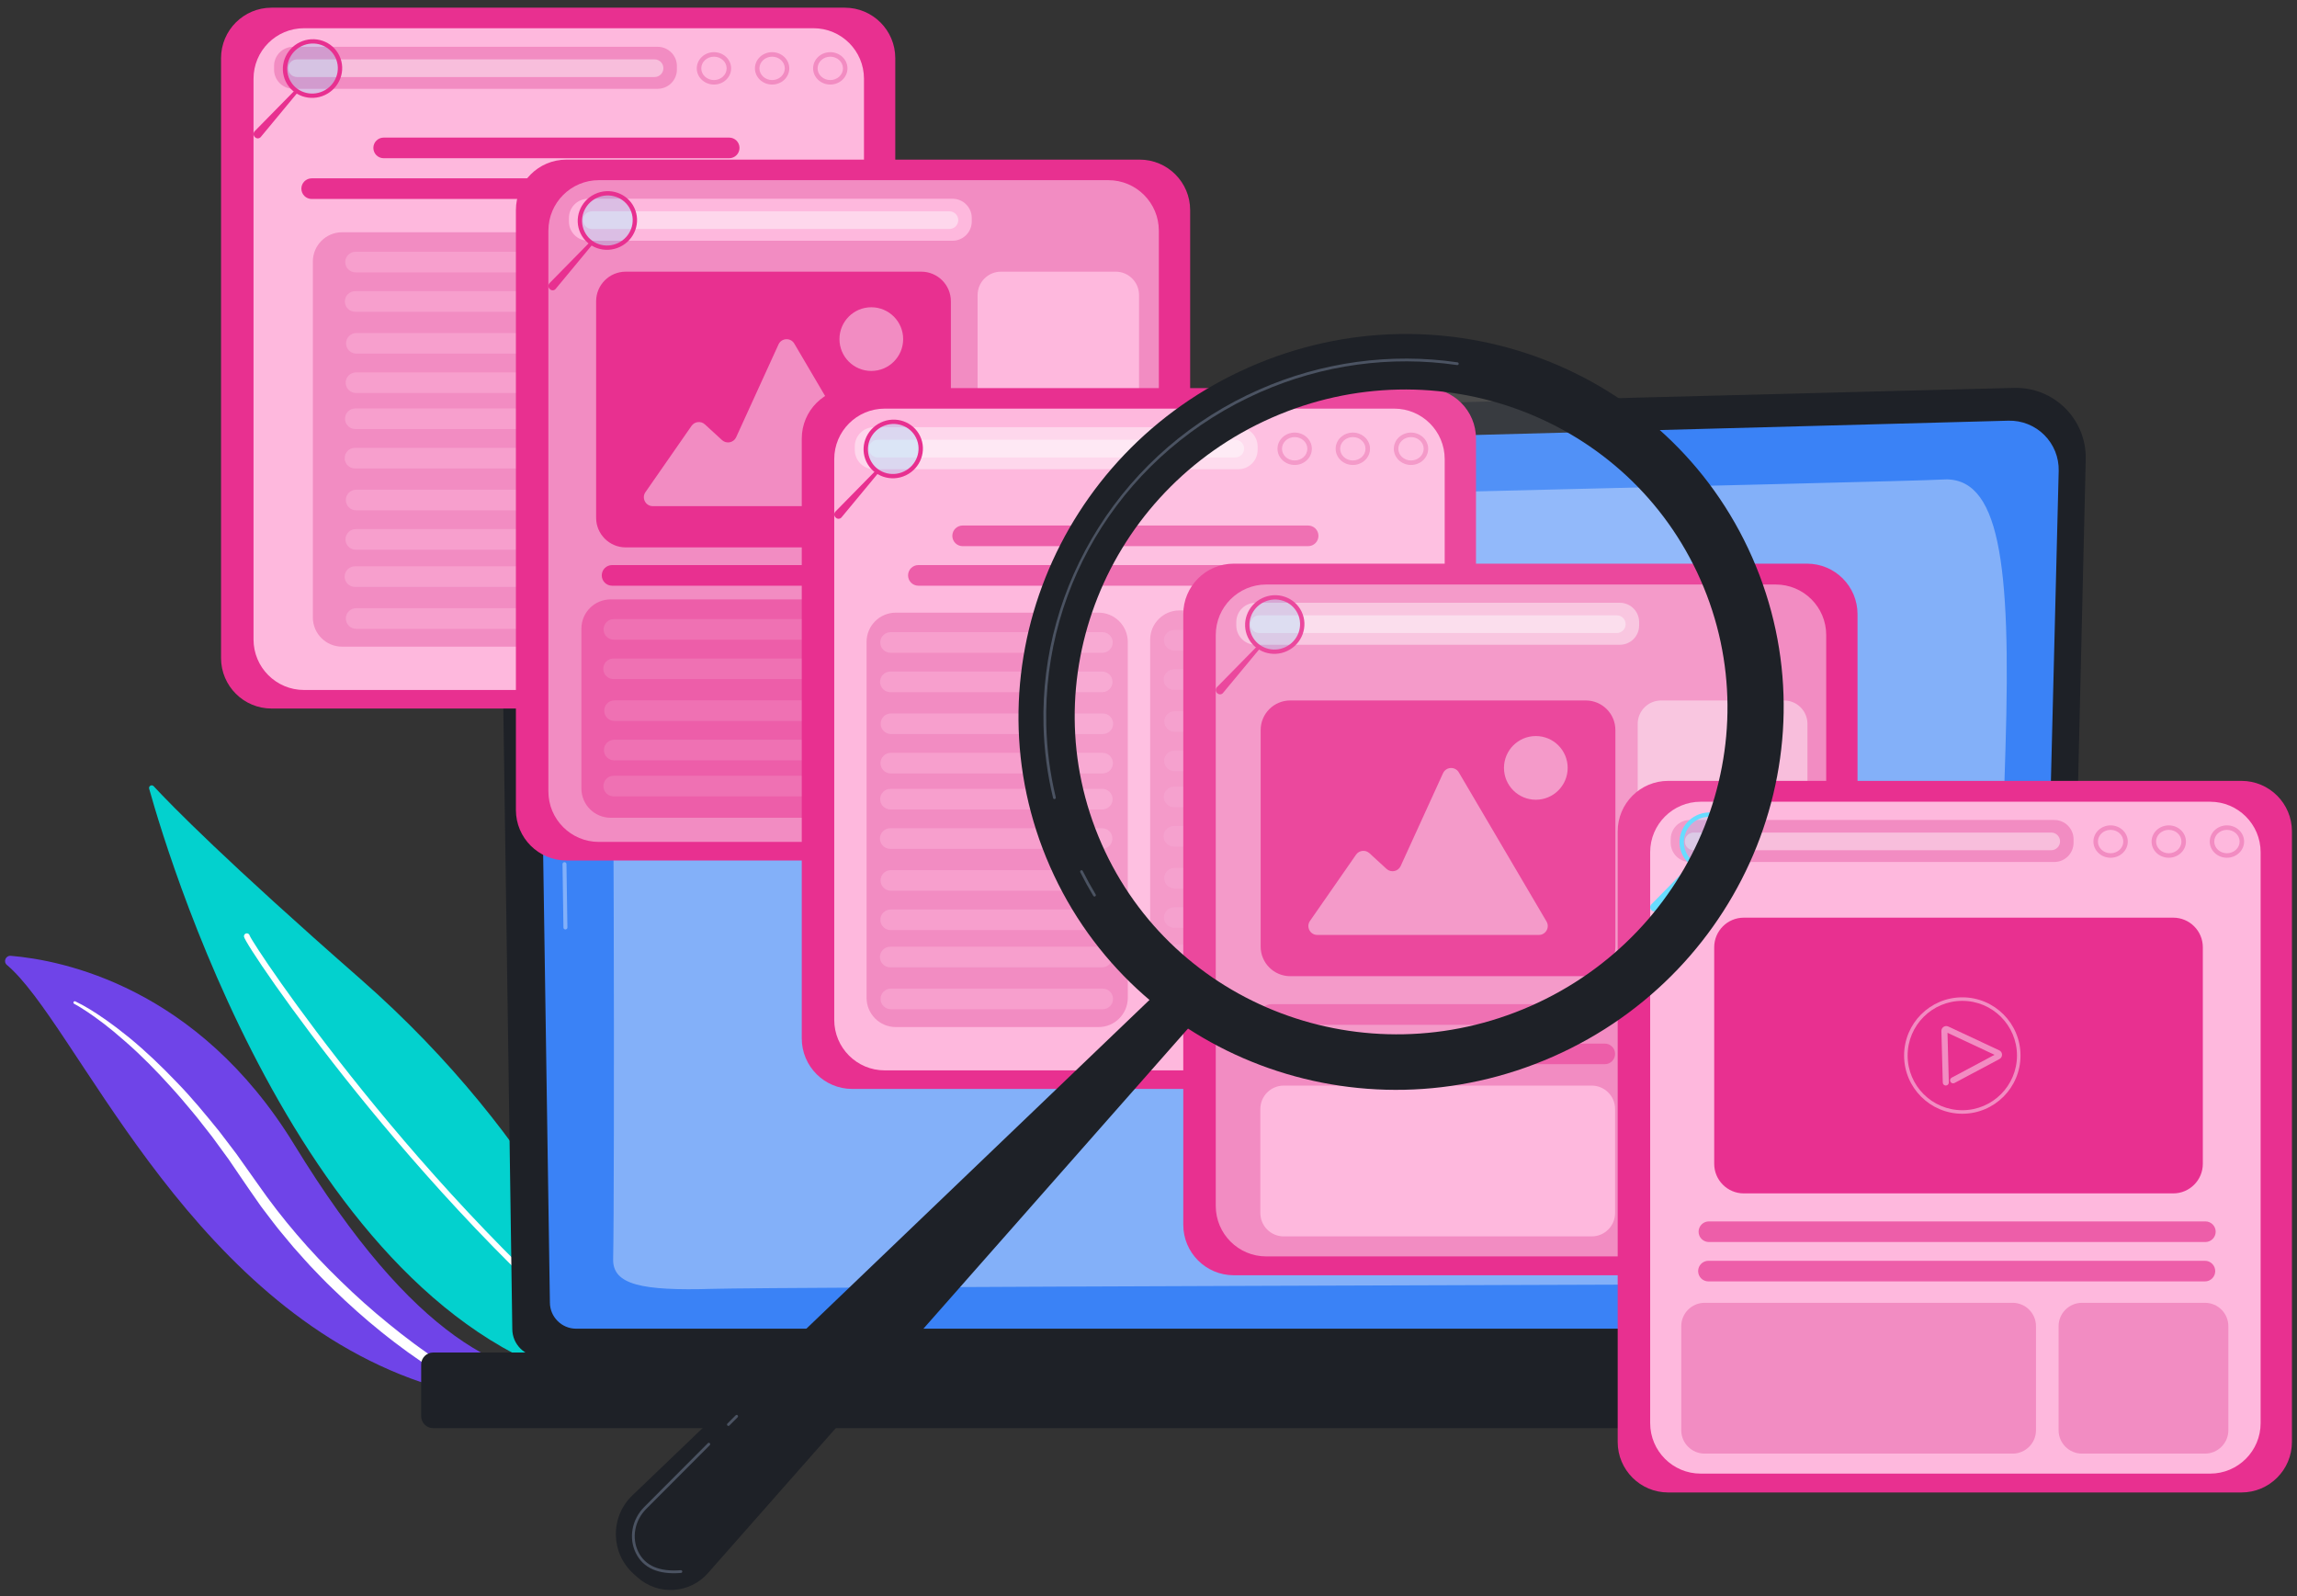 <svg width="272" height="189" viewBox="0 0 272 189" fill="none" xmlns="http://www.w3.org/2000/svg">
<rect x="0" y="0" width="272" height="189" fill="#333333" stroke="none"/>
<path d="M0.817 114.261C0.36 113.876 0.676 113.129 1.271 113.179C7.319 113.683 23.378 116.82 34.818 135.496C49.171 158.928 59.809 163.192 69.123 163.551C69.123 163.551 59.74 167.353 48.675 163.241C21.508 153.145 8.946 121.106 0.817 114.261Z" fill="#6F44E8"/>
<path d="M8.922 118.575C10.095 119.139 11.178 119.824 12.234 120.557L12.632 120.829L13.02 121.113L13.797 121.683C14.304 122.076 14.808 122.473 15.31 122.874C17.295 124.505 19.148 126.287 20.922 128.142C22.717 129.98 24.343 131.969 25.96 133.962L27.126 135.493L27.709 136.259L28 136.642L28.278 137.035L30.499 140.167C33.386 144.323 36.703 148.178 40.346 151.695C42.157 153.464 44.048 155.153 46.016 156.747C46.504 157.151 47.005 157.538 47.498 157.934C47.998 158.322 48.503 158.703 49.008 159.084C49.52 159.455 50.028 159.832 50.548 160.19C51.06 160.555 51.59 160.911 52.106 161.243L52.12 161.252C52.397 161.43 52.477 161.799 52.299 162.076C52.123 162.35 51.762 162.431 51.486 162.262C50.365 161.575 49.316 160.85 48.267 160.096C47.749 159.715 47.231 159.333 46.719 158.944C46.213 158.548 45.699 158.16 45.199 157.755C43.194 156.145 41.275 154.429 39.431 152.636C38.497 151.752 37.613 150.816 36.725 149.886C36.286 149.416 35.865 148.929 35.435 148.452L34.792 147.732C34.578 147.493 34.38 147.238 34.172 146.993L32.941 145.506C32.536 145.007 32.157 144.486 31.763 143.977L31.178 143.21C31.082 143.081 30.981 142.956 30.888 142.824L30.612 142.428L29.509 140.844C29.137 140.314 28.785 139.791 28.428 139.266L27.357 137.691L27.09 137.297L26.809 136.913L26.248 136.145L25.125 134.608L23.951 133.11C23.557 132.612 23.175 132.105 22.759 131.626L21.532 130.17C21.331 129.924 21.119 129.689 20.907 129.453L20.273 128.744C18.576 126.858 16.798 125.04 14.888 123.37C14.409 122.954 13.927 122.542 13.442 122.132L12.698 121.539L12.326 121.242L11.945 120.958C11.69 120.771 11.439 120.576 11.18 120.394L10.398 119.853C9.87 119.508 9.335 119.153 8.785 118.864L8.778 118.86C8.7 118.819 8.67 118.723 8.711 118.644C8.751 118.568 8.845 118.538 8.922 118.575Z" fill="white"/>
<path d="M17.663 93.394C20.25 102.658 37.475 159.25 73.6 164.503C74.694 164.662 75.572 163.609 75.22 162.561C72.983 155.893 64.677 135.203 42.65 115.895C26.758 101.965 20.315 95.383 18.196 93.096C17.971 92.854 17.574 93.076 17.663 93.394Z" fill="#03D1CE"/>
<path d="M75.228 162.906C75.15 162.908 75.07 162.883 75.004 162.83C61.41 151.913 49.691 138.629 42.253 129.407C34.262 119.5 28.94 111.459 28.887 110.895C28.87 110.706 29.009 110.538 29.199 110.52C29.374 110.505 29.533 110.623 29.568 110.793C30.04 112.021 49.617 141.558 75.436 162.293C75.584 162.412 75.608 162.629 75.489 162.778C75.422 162.86 75.326 162.904 75.228 162.906ZM29.574 110.831C29.574 110.831 29.574 110.831 29.574 110.832C29.574 110.831 29.574 110.831 29.574 110.831Z" fill="white"/>
<path d="M244.548 157.373C244.548 159.175 243.072 160.649 241.269 160.649H63.943C62.14 160.649 60.664 159.175 60.664 157.373L59.188 55.469C59.188 53.667 61.311 50.15 65.202 50.414L238.504 45.93C240.767 45.871 242.955 46.742 244.557 48.34C246.16 49.937 247.037 52.121 246.983 54.381L244.548 157.373Z" fill="#1E2127"/>
<path d="M241.311 154.23C241.311 155.937 239.915 157.333 238.208 157.333H68.219C66.513 157.333 65.117 155.937 65.117 154.23L63.724 61.721C63.889 56.154 68.769 54.153 71.728 54.271C71.728 54.271 207.179 50.637 237.822 49.815C239.412 49.773 240.949 50.385 242.075 51.508C243.201 52.631 243.821 54.168 243.781 55.758L241.311 154.23Z" fill="#3A82F6"/>
<path opacity="0.37" d="M66.954 110.061C66.826 110.061 66.722 109.959 66.72 109.83L66.61 102.328C66.608 102.199 66.711 102.092 66.841 102.09C66.842 102.09 66.843 102.09 66.844 102.09C66.972 102.09 67.076 102.193 67.078 102.321L67.189 109.823C67.19 109.953 67.087 110.059 66.958 110.061C66.957 110.061 66.955 110.061 66.954 110.061Z" fill="white"/>
<path d="M66.684 91.676C66.556 91.676 66.452 91.574 66.45 91.446L66.028 62.712C66.037 60.798 66.626 59.268 67.78 58.163C69.881 56.15 73.168 56.252 73.308 56.257L126.35 54.833C126.484 54.837 126.587 54.932 126.591 55.061C126.594 55.19 126.492 55.298 126.363 55.301L73.307 56.725C73.159 56.718 70.063 56.624 68.104 58.501C67.046 59.516 66.505 60.931 66.496 62.709L66.918 91.439C66.92 91.568 66.817 91.675 66.688 91.676C66.686 91.676 66.685 91.676 66.684 91.676Z" fill="white"/>
<path opacity="0.37" d="M72.606 149.098C72.784 141.452 72.718 73.745 72.279 67.897C71.84 62.05 80.948 60.953 94.93 60.295C108.912 59.637 226.885 57.031 229.923 56.785C236.751 56.231 238.164 66.437 237.481 88.592C236.968 105.237 236.117 132.657 235.726 145.266C235.609 149.021 232.54 152 228.784 152.01C200.395 152.088 91.587 152.4 84.344 152.616C76.008 152.864 72.535 152.13 72.606 149.098Z" fill="white"/>
<path d="M257.519 169.109H51.288C50.51 169.109 49.873 168.472 49.873 167.694V161.57C49.873 160.792 50.51 160.155 51.288 160.155H257.519C258.297 160.155 258.934 160.792 258.934 161.57V167.694C258.934 168.472 258.297 169.109 257.519 169.109Z" fill="#1E2127"/>
<path d="M100.036 83.899H32.154C28.852 83.899 26.175 81.222 26.175 77.919V6.89C26.175 3.587 28.852 0.91 32.154 0.91H100.036C103.338 0.91 106.015 3.587 106.015 6.89V77.919C106.015 81.222 103.338 83.899 100.036 83.899Z" fill="#E83090"/>
<path d="M96.328 81.702H36C32.698 81.702 30.021 79.025 30.021 75.722V9.322C30.021 6.019 32.698 3.342 36 3.342H96.328C99.631 3.342 102.308 6.019 102.308 9.322V75.722C102.308 79.025 99.631 81.702 96.328 81.702Z" fill="#FEB8DD"/>
<path d="M77.876 10.514H34.731C33.472 10.514 32.452 9.494 32.452 8.235V7.821C32.452 6.562 33.472 5.542 34.731 5.542H77.876C79.135 5.542 80.156 6.562 80.156 7.821V8.235C80.156 9.494 79.135 10.514 77.876 10.514Z" fill="#F28CC2"/>
<path d="M84.543 10.013C83.421 10.013 82.508 9.153 82.508 8.096C82.508 7.039 83.421 6.178 84.543 6.178C85.665 6.178 86.578 7.039 86.578 8.096C86.578 9.153 85.665 10.013 84.543 10.013ZM84.543 6.712C83.715 6.712 83.041 7.333 83.041 8.096C83.041 8.859 83.715 9.48 84.543 9.48C85.371 9.48 86.045 8.859 86.045 8.096C86.045 7.333 85.371 6.712 84.543 6.712Z" fill="#F28CC2"/>
<path d="M91.43 10.013C90.308 10.013 89.395 9.153 89.395 8.096C89.395 7.039 90.308 6.178 91.43 6.178C92.552 6.178 93.465 7.039 93.465 8.096C93.465 9.153 92.552 10.013 91.43 10.013ZM91.43 6.712C90.602 6.712 89.928 7.333 89.928 8.096C89.928 8.859 90.602 9.48 91.43 9.48C92.258 9.48 92.932 8.859 92.932 8.096C92.932 7.333 92.258 6.712 91.43 6.712Z" fill="#F28CC2"/>
<path d="M98.318 10.013C97.196 10.013 96.283 9.153 96.283 8.096C96.283 7.039 97.196 6.178 98.318 6.178C99.44 6.178 100.353 7.039 100.353 8.096C100.353 9.153 99.44 10.013 98.318 10.013ZM98.318 6.712C97.49 6.712 96.816 7.333 96.816 8.096C96.816 8.859 97.49 9.48 98.318 9.48C99.146 9.48 99.82 8.859 99.82 8.096C99.82 7.333 99.146 6.712 98.318 6.712Z" fill="#F28CC2"/>
<path opacity="0.43" d="M77.51 9.122H35.171C34.593 9.122 34.124 8.653 34.124 8.075C34.124 7.498 34.593 7.029 35.171 7.029H77.51C78.088 7.029 78.556 7.498 78.556 8.075C78.556 8.653 78.088 9.122 77.51 9.122Z" fill="white"/>
<path d="M34.951 10.655L30.166 15.527C29.965 15.731 29.981 16.063 30.2 16.248L30.236 16.278C30.43 16.441 30.72 16.415 30.881 16.22L35.263 10.934L34.951 10.655Z" fill="#E83090"/>
<path opacity="0.2" d="M39.867 6.752C40.607 8.303 39.927 10.171 38.348 10.924C36.769 11.678 34.889 11.032 34.149 9.481C33.409 7.931 34.089 6.063 35.668 5.309C37.247 4.556 39.127 5.202 39.867 6.752Z" fill="#53D8FF"/>
<path d="M35.517 4.993C33.76 5.832 33.004 7.91 33.827 9.635C34.65 11.36 36.742 12.079 38.499 11.241C40.256 10.402 41.013 8.324 40.189 6.599C39.366 4.873 37.274 4.155 35.517 4.993ZM38.28 10.782C36.781 11.497 34.996 10.884 34.294 9.412C33.592 7.94 34.237 6.167 35.736 5.452C37.235 4.737 39.02 5.35 39.722 6.822C40.424 8.293 39.779 10.066 38.28 10.782Z" fill="#E83090"/>
<path d="M95.697 23.561H36.908C36.234 23.561 35.687 23.014 35.687 22.339C35.687 21.665 36.234 21.118 36.908 21.118H95.697C96.372 21.118 96.919 21.665 96.919 22.339C96.919 23.014 96.372 23.561 95.697 23.561Z" fill="#E83090"/>
<path d="M86.347 18.736H45.434C44.759 18.736 44.212 18.189 44.212 17.514C44.212 16.839 44.759 16.293 45.434 16.293H86.347C87.022 16.293 87.569 16.839 87.569 17.514C87.569 18.189 87.022 18.736 86.347 18.736Z" fill="#E83090"/>
<path d="M92.363 76.573H40.513C38.599 76.573 37.047 75.022 37.047 73.108V30.968C37.047 29.053 38.599 27.502 40.513 27.502H92.363C94.277 27.502 95.828 29.053 95.828 30.968V73.108C95.828 75.022 94.277 76.573 92.363 76.573Z" fill="#F28CC2"/>
<path opacity="0.43" d="M90.604 32.253H42.102C41.428 32.253 40.881 31.706 40.881 31.032C40.881 30.357 41.428 29.81 42.102 29.81H90.604C91.279 29.81 91.826 30.357 91.826 31.032C91.826 31.706 91.279 32.253 90.604 32.253Z" fill="#FEB8DD"/>
<path opacity="0.43" d="M90.56 36.918H42.058C41.384 36.918 40.837 36.371 40.837 35.696C40.837 35.021 41.384 34.474 42.058 34.474H90.56C91.235 34.474 91.782 35.021 91.782 35.696C91.782 36.371 91.235 36.918 90.56 36.918Z" fill="#FEB8DD"/>
<path opacity="0.43" d="M90.699 41.876H42.198C41.523 41.876 40.976 41.329 40.976 40.655C40.976 39.98 41.523 39.433 42.198 39.433H90.699C91.374 39.433 91.921 39.98 91.921 40.655C91.921 41.329 91.374 41.876 90.699 41.876Z" fill="#FEB8DD"/>
<path opacity="0.43" d="M90.655 46.541H42.153C41.479 46.541 40.932 45.994 40.932 45.319C40.932 44.644 41.479 44.097 42.153 44.097H90.655C91.33 44.097 91.877 44.644 91.877 45.319C91.877 45.994 91.33 46.541 90.655 46.541Z" fill="#FEB8DD"/>
<path opacity="0.43" d="M90.58 50.806H42.079C41.404 50.806 40.857 50.259 40.857 49.584C40.857 48.909 41.404 48.362 42.079 48.362H90.58C91.255 48.362 91.802 48.909 91.802 49.584C91.802 50.259 91.255 50.806 90.58 50.806Z" fill="#FEB8DD"/>
<path opacity="0.43" d="M90.536 55.47H42.035C41.36 55.47 40.813 54.923 40.813 54.248C40.813 53.574 41.36 53.027 42.035 53.027H90.536C91.211 53.027 91.758 53.574 91.758 54.248C91.758 54.923 91.211 55.47 90.536 55.47Z" fill="#FEB8DD"/>
<path opacity="0.43" d="M90.675 60.429H42.174C41.499 60.429 40.952 59.882 40.952 59.207C40.952 58.532 41.499 57.985 42.174 57.985H90.675C91.35 57.985 91.897 58.532 91.897 59.207C91.897 59.882 91.35 60.429 90.675 60.429Z" fill="#FEB8DD"/>
<path opacity="0.43" d="M90.631 65.093H42.13C41.455 65.093 40.908 64.546 40.908 63.871C40.908 63.197 41.455 62.65 42.13 62.65H90.631C91.306 62.65 91.853 63.197 91.853 63.871C91.853 64.546 91.306 65.093 90.631 65.093Z" fill="#FEB8DD"/>
<path opacity="0.43" d="M90.535 69.501H42.033C41.358 69.501 40.811 68.954 40.811 68.279C40.811 67.604 41.358 67.057 42.033 67.057H90.535C91.209 67.057 91.756 67.604 91.756 68.279C91.756 68.954 91.209 69.501 90.535 69.501Z" fill="#FEB8DD"/>
<path opacity="0.43" d="M90.674 74.459H42.172C41.498 74.459 40.951 73.912 40.951 73.238C40.951 72.563 41.498 72.016 42.172 72.016H90.674C91.349 72.016 91.896 72.563 91.896 73.238C91.896 73.912 91.349 74.459 90.674 74.459Z" fill="#FEB8DD"/>
<path d="M134.952 101.891H67.07C63.768 101.891 61.091 99.213 61.091 95.911V24.881C61.091 21.579 63.768 18.901 67.07 18.901H134.952C138.254 18.901 140.932 21.579 140.932 24.881V95.911C140.932 99.213 138.254 101.891 134.952 101.891Z" fill="#E83090"/>
<path d="M131.244 99.693H70.916C67.614 99.693 64.937 97.016 64.937 93.713V27.313C64.937 24.011 67.614 21.333 70.916 21.333H131.244C134.547 21.333 137.224 24.011 137.224 27.313V93.713C137.224 97.016 134.547 99.693 131.244 99.693Z" fill="#F28CC2"/>
<path d="M112.793 28.506H69.647C68.388 28.506 67.368 27.485 67.368 26.226V25.812C67.368 24.553 68.388 23.533 69.647 23.533H112.793C114.052 23.533 115.072 24.554 115.072 25.812V26.226C115.072 27.485 114.052 28.506 112.793 28.506Z" fill="#FEB8DD"/>
<path d="M119.459 28.005C118.337 28.005 117.424 27.145 117.424 26.087C117.424 25.03 118.337 24.17 119.459 24.17C120.581 24.17 121.494 25.03 121.494 26.087C121.494 27.145 120.581 28.005 119.459 28.005ZM119.459 24.703C118.631 24.703 117.957 25.324 117.957 26.087C117.957 26.851 118.631 27.472 119.459 27.472C120.287 27.472 120.961 26.851 120.961 26.087C120.961 25.324 120.287 24.703 119.459 24.703Z" fill="#F28CC2"/>
<path d="M126.346 28.005C125.224 28.005 124.312 27.145 124.312 26.088C124.312 25.031 125.225 24.17 126.346 24.17C127.469 24.17 128.381 25.031 128.381 26.088C128.381 27.145 127.469 28.005 126.346 28.005ZM126.346 24.703C125.518 24.703 124.845 25.325 124.845 26.088C124.845 26.851 125.518 27.472 126.346 27.472C127.175 27.472 127.848 26.851 127.848 26.088C127.848 25.325 127.175 24.703 126.346 24.703Z" fill="#F28CC2"/>
<path d="M133.234 28.005C132.112 28.005 131.199 27.145 131.199 26.088C131.199 25.031 132.112 24.17 133.234 24.17C134.356 24.17 135.269 25.031 135.269 26.088C135.269 27.145 134.356 28.005 133.234 28.005ZM133.234 24.703C132.406 24.703 131.732 25.325 131.732 26.088C131.732 26.851 132.406 27.472 133.234 27.472C134.062 27.472 134.736 26.851 134.736 26.088C134.736 25.325 134.062 24.703 133.234 24.703Z" fill="#F28CC2"/>
<path opacity="0.43" d="M112.426 27.113H70.087C69.509 27.113 69.041 26.644 69.041 26.067C69.041 25.489 69.509 25.02 70.087 25.02H112.426C113.004 25.02 113.472 25.489 113.472 26.067C113.472 26.644 113.004 27.113 112.426 27.113Z" fill="white"/>
<path d="M69.867 28.647L65.082 33.519C64.881 33.723 64.897 34.055 65.116 34.239L65.152 34.269C65.346 34.432 65.636 34.406 65.797 34.211L70.179 28.926L69.867 28.647Z" fill="#E83090"/>
<path opacity="0.2" d="M74.783 24.744C75.523 26.295 74.843 28.162 73.264 28.916C71.685 29.669 69.805 29.023 69.065 27.473C68.325 25.923 69.005 24.055 70.584 23.301C72.163 22.548 74.043 23.194 74.783 24.744Z" fill="#53D8FF"/>
<path d="M70.433 22.984C68.676 23.823 67.919 25.901 68.743 27.627C69.566 29.352 71.658 30.071 73.415 29.232C75.172 28.394 75.929 26.315 75.105 24.59C74.282 22.865 72.19 22.146 70.433 22.984ZM73.196 28.773C71.697 29.489 69.912 28.875 69.21 27.404C68.508 25.932 69.153 24.159 70.652 23.443C72.151 22.728 73.936 23.341 74.638 24.813C75.34 26.285 74.695 28.058 73.196 28.773Z" fill="#E83090"/>
<path d="M110.758 96.833H72.312C70.398 96.833 68.847 95.282 68.847 93.368V74.441C68.847 72.527 70.398 70.976 72.312 70.976H110.758C112.672 70.976 114.223 72.527 114.223 74.441V93.368C114.223 95.282 112.672 96.833 110.758 96.833Z" fill="#ED5EA9"/>
<path opacity="0.43" d="M111.832 75.749H72.695C72.02 75.749 71.473 75.203 71.473 74.528C71.473 73.853 72.02 73.306 72.695 73.306H111.832C112.507 73.306 113.053 73.853 113.053 74.528C113.053 75.203 112.507 75.749 111.832 75.749Z" fill="#F28CC2"/>
<path opacity="0.43" d="M111.796 80.414H72.659C71.984 80.414 71.437 79.867 71.437 79.192C71.437 78.518 71.984 77.971 72.659 77.971H111.796C112.47 77.971 113.017 78.518 113.017 79.192C113.017 79.867 112.47 80.414 111.796 80.414Z" fill="#F28CC2"/>
<path opacity="0.43" d="M111.909 85.373H72.772C72.097 85.373 71.551 84.826 71.551 84.151C71.551 83.476 72.097 82.929 72.772 82.929H111.909C112.584 82.929 113.131 83.476 113.131 84.151C113.131 84.826 112.584 85.373 111.909 85.373Z" fill="#F28CC2"/>
<path opacity="0.43" d="M111.873 90.037H72.736C72.061 90.037 71.514 89.49 71.514 88.815C71.514 88.141 72.061 87.594 72.736 87.594H111.873C112.548 87.594 113.095 88.141 113.095 88.815C113.095 89.49 112.548 90.037 111.873 90.037Z" fill="#F28CC2"/>
<path opacity="0.43" d="M111.812 94.301H72.675C72 94.301 71.453 93.754 71.453 93.08C71.453 92.405 72 91.858 72.675 91.858H111.812C112.487 91.858 113.034 92.405 113.034 93.08C113.034 93.754 112.487 94.301 111.812 94.301Z" fill="#F28CC2"/>
<path d="M132.108 58.099H118.534C117.003 58.099 115.762 56.858 115.762 55.328V34.94C115.762 33.409 117.003 32.168 118.534 32.168H132.108C133.639 32.168 134.88 33.409 134.88 34.94V55.328C134.88 56.858 133.639 58.099 132.108 58.099Z" fill="#FEB8DD"/>
<path d="M132.108 96.833H118.534C117.003 96.833 115.762 95.592 115.762 94.061V63.168C115.762 61.637 117.003 60.396 118.534 60.396H132.108C133.639 60.396 134.88 61.637 134.88 63.168V94.061C134.88 95.592 133.639 96.833 132.108 96.833Z" fill="#FEB8DD"/>
<path d="M111.376 69.355H72.479C71.805 69.355 71.258 68.808 71.258 68.133C71.258 67.458 71.805 66.911 72.479 66.911H111.376C112.051 66.911 112.598 67.458 112.598 68.133C112.598 68.808 112.051 69.355 111.376 69.355Z" fill="#E83090"/>
<path d="M109.093 64.817H74.097C72.161 64.817 70.591 63.247 70.591 61.312V35.674C70.591 33.738 72.161 32.169 74.097 32.169H109.093C111.028 32.169 112.598 33.738 112.598 35.674V61.312C112.598 63.248 111.029 64.817 109.093 64.817Z" fill="#E83090"/>
<path d="M77.299 59.933H103.533C104.349 59.933 104.857 59.046 104.443 58.342L94.057 40.687C93.624 39.95 92.541 40.006 92.187 40.783L87.172 51.772C86.874 52.424 86.027 52.596 85.498 52.112L83.469 50.252C82.998 49.82 82.254 49.903 81.889 50.428L76.432 58.275C75.946 58.975 76.447 59.933 77.299 59.933Z" fill="#F28CC2"/>
<path d="M103.176 43.925C105.259 43.925 106.948 42.236 106.948 40.154C106.948 38.071 105.259 36.383 103.176 36.383C101.094 36.383 99.405 38.071 99.405 40.154C99.405 42.236 101.094 43.925 103.176 43.925Z" fill="#F28CC2"/>
<path d="M168.802 128.944H100.92C97.618 128.944 94.941 126.267 94.941 122.964V51.934C94.941 48.632 97.618 45.955 100.92 45.955H168.802C172.104 45.955 174.781 48.632 174.781 51.934V122.964C174.781 126.267 172.104 128.944 168.802 128.944Z" fill="#E83090"/>
<path d="M165.094 126.746H104.766C101.464 126.746 98.787 124.069 98.787 120.767V54.366C98.787 51.064 101.464 48.386 104.766 48.386H165.094C168.397 48.386 171.074 51.064 171.074 54.366V120.767C171.074 124.069 168.397 126.746 165.094 126.746Z" fill="#FEB8DD"/>
<path opacity="0.43" d="M146.643 55.559H103.497C102.238 55.559 101.218 54.538 101.218 53.279V52.866C101.218 51.607 102.238 50.586 103.497 50.586H146.643C147.902 50.586 148.922 51.607 148.922 52.866V53.279C148.922 54.538 147.902 55.559 146.643 55.559Z" fill="white"/>
<path d="M153.309 55.058C152.187 55.058 151.274 54.198 151.274 53.141C151.274 52.084 152.187 51.223 153.309 51.223C154.431 51.223 155.344 52.084 155.344 53.141C155.344 54.198 154.431 55.058 153.309 55.058ZM153.309 51.756C152.481 51.756 151.807 52.377 151.807 53.141C151.807 53.904 152.481 54.525 153.309 54.525C154.137 54.525 154.811 53.904 154.811 53.141C154.811 52.377 154.137 51.756 153.309 51.756Z" fill="#F28CC2"/>
<path d="M160.196 55.058C159.074 55.058 158.161 54.198 158.161 53.141C158.161 52.084 159.074 51.224 160.196 51.224C161.318 51.224 162.231 52.084 162.231 53.141C162.231 54.198 161.318 55.058 160.196 55.058ZM160.196 51.757C159.368 51.757 158.694 52.378 158.694 53.141C158.694 53.904 159.368 54.525 160.196 54.525C161.025 54.525 161.698 53.904 161.698 53.141C161.698 52.378 161.025 51.757 160.196 51.757Z" fill="#F28CC2"/>
<path d="M167.084 55.058C165.962 55.058 165.049 54.198 165.049 53.141C165.049 52.084 165.962 51.224 167.084 51.224C168.206 51.224 169.119 52.084 169.119 53.141C169.119 54.198 168.206 55.058 167.084 55.058ZM167.084 51.757C166.256 51.757 165.582 52.378 165.582 53.141C165.582 53.904 166.256 54.525 167.084 54.525C167.912 54.525 168.586 53.904 168.586 53.141C168.586 52.378 167.912 51.757 167.084 51.757Z" fill="#F28CC2"/>
<path opacity="0.43" d="M146.276 54.166H103.937C103.359 54.166 102.891 53.698 102.891 53.12C102.891 52.542 103.359 52.074 103.937 52.074H146.276C146.854 52.074 147.322 52.542 147.322 53.12C147.322 53.698 146.854 54.166 146.276 54.166Z" fill="white"/>
<path d="M103.717 55.7L98.932 60.572C98.731 60.776 98.747 61.108 98.966 61.292L99.002 61.322C99.196 61.485 99.486 61.459 99.647 61.264L104.029 55.979L103.717 55.7Z" fill="#E83090"/>
<path opacity="0.2" d="M108.633 51.797C109.373 53.348 108.693 55.216 107.114 55.969C105.535 56.723 103.655 56.077 102.915 54.526C102.175 52.976 102.855 51.108 104.434 50.355C106.013 49.601 107.893 50.247 108.633 51.797Z" fill="#53D8FF"/>
<path d="M104.283 50.038C102.526 50.877 101.77 52.955 102.593 54.68C103.416 56.406 105.508 57.124 107.265 56.286C109.022 55.447 109.779 53.369 108.955 51.644C108.132 49.919 106.04 49.2 104.283 50.038ZM107.046 55.827C105.547 56.542 103.762 55.929 103.06 54.457C102.358 52.985 103.003 51.212 104.502 50.497C106.001 49.782 107.786 50.395 108.488 51.867C109.19 53.339 108.545 55.112 107.046 55.827Z" fill="#E83090"/>
<path d="M161.111 69.355H108.75C108.075 69.355 107.528 68.808 107.528 68.133C107.528 67.458 108.075 66.911 108.75 66.911H161.111C161.786 66.911 162.333 67.458 162.333 68.133C162.333 68.808 161.786 69.355 161.111 69.355Z" fill="#ED5EA9"/>
<path d="M154.905 64.672H113.992C113.317 64.672 112.77 64.125 112.77 63.45C112.77 62.775 113.317 62.228 113.992 62.228H154.905C155.579 62.228 156.126 62.775 156.126 63.45C156.126 64.125 155.579 64.672 154.905 64.672Z" fill="#ED5EA9"/>
<path d="M130.082 121.617H106.081C104.167 121.617 102.615 120.066 102.615 118.152V76.012C102.615 74.098 104.167 72.546 106.081 72.546H130.082C131.996 72.546 133.547 74.098 133.547 76.012V118.152C133.547 120.066 131.996 121.617 130.082 121.617Z" fill="#F28CC2"/>
<path opacity="0.43" d="M130.542 77.299H105.455C104.781 77.299 104.234 76.752 104.234 76.077C104.234 75.402 104.781 74.856 105.455 74.856H130.542C131.217 74.856 131.764 75.402 131.764 76.077C131.764 76.752 131.216 77.299 130.542 77.299Z" fill="#FEB8DD"/>
<path opacity="0.43" d="M130.518 81.963H105.432C104.757 81.963 104.21 81.416 104.21 80.741C104.21 80.067 104.757 79.52 105.432 79.52H130.518C131.193 79.52 131.74 80.067 131.74 80.741C131.74 81.416 131.193 81.963 130.518 81.963Z" fill="#FEB8DD"/>
<path opacity="0.43" d="M130.593 86.922H105.507C104.832 86.922 104.285 86.375 104.285 85.7C104.285 85.026 104.832 84.479 105.507 84.479H130.593C131.268 84.479 131.815 85.026 131.815 85.7C131.815 86.375 131.268 86.922 130.593 86.922Z" fill="#FEB8DD"/>
<path opacity="0.43" d="M130.569 91.586H105.483C104.808 91.586 104.261 91.039 104.261 90.365C104.261 89.69 104.808 89.143 105.483 89.143H130.569C131.244 89.143 131.791 89.69 131.791 90.365C131.791 91.039 131.244 91.586 130.569 91.586Z" fill="#FEB8DD"/>
<path opacity="0.43" d="M130.529 95.851H105.443C104.768 95.851 104.221 95.304 104.221 94.629C104.221 93.954 104.768 93.407 105.443 93.407H130.529C131.204 93.407 131.751 93.954 131.751 94.629C131.751 95.304 131.204 95.851 130.529 95.851Z" fill="#FEB8DD"/>
<path opacity="0.43" d="M130.505 100.515H105.419C104.744 100.515 104.197 99.968 104.197 99.293C104.197 98.619 104.744 98.072 105.419 98.072H130.505C131.18 98.072 131.727 98.619 131.727 99.293C131.727 99.968 131.18 100.515 130.505 100.515Z" fill="#FEB8DD"/>
<path opacity="0.43" d="M130.58 105.474H105.494C104.819 105.474 104.272 104.927 104.272 104.252C104.272 103.578 104.819 103.031 105.494 103.031H130.58C131.255 103.031 131.802 103.578 131.802 104.252C131.802 104.927 131.255 105.474 130.58 105.474Z" fill="#FEB8DD"/>
<path opacity="0.43" d="M130.556 110.138H105.47C104.795 110.138 104.248 109.591 104.248 108.916C104.248 108.242 104.795 107.695 105.47 107.695H130.556C131.231 107.695 131.778 108.242 131.778 108.916C131.778 109.591 131.231 110.138 130.556 110.138Z" fill="#FEB8DD"/>
<path opacity="0.43" d="M130.504 114.546H105.418C104.743 114.546 104.196 113.999 104.196 113.325C104.196 112.65 104.743 112.103 105.418 112.103H130.504C131.179 112.103 131.726 112.65 131.726 113.325C131.726 113.999 131.179 114.546 130.504 114.546Z" fill="#FEB8DD"/>
<path opacity="0.43" d="M130.579 119.505H105.493C104.818 119.505 104.271 118.958 104.271 118.283C104.271 117.608 104.818 117.062 105.493 117.062H130.58C131.254 117.062 131.801 117.608 131.801 118.283C131.801 118.958 131.254 119.505 130.579 119.505Z" fill="#FEB8DD"/>
<path d="M163.665 121.351H139.664C137.75 121.351 136.198 119.8 136.198 117.886V75.746C136.198 73.832 137.75 72.28 139.664 72.28H163.665C165.579 72.28 167.131 73.832 167.131 75.746V117.886C167.131 119.8 165.579 121.351 163.665 121.351Z" fill="#F28CC2"/>
<g opacity="0.43">
<path opacity="0.43" d="M164.125 77.032H139.039C138.364 77.032 137.817 76.485 137.817 75.81C137.817 75.135 138.364 74.589 139.039 74.589H164.125C164.8 74.589 165.347 75.135 165.347 75.81C165.347 76.485 164.8 77.032 164.125 77.032Z" fill="#FEB8DD"/>
<path opacity="0.43" d="M164.101 81.696H139.015C138.34 81.696 137.793 81.149 137.793 80.475C137.793 79.8 138.34 79.253 139.015 79.253H164.101C164.776 79.253 165.323 79.8 165.323 80.475C165.323 81.149 164.776 81.696 164.101 81.696Z" fill="#FEB8DD"/>
<path opacity="0.43" d="M164.176 86.655H139.09C138.415 86.655 137.868 86.108 137.868 85.433C137.868 84.758 138.415 84.211 139.09 84.211H164.176C164.851 84.211 165.398 84.758 165.398 85.433C165.398 86.108 164.851 86.655 164.176 86.655Z" fill="#FEB8DD"/>
<path opacity="0.43" d="M164.152 91.319H139.066C138.391 91.319 137.844 90.772 137.844 90.097C137.844 89.423 138.391 88.876 139.066 88.876H164.152C164.827 88.876 165.374 89.423 165.374 90.097C165.374 90.772 164.827 91.319 164.152 91.319Z" fill="#FEB8DD"/>
<path opacity="0.43" d="M164.112 95.584H139.026C138.351 95.584 137.804 95.037 137.804 94.362C137.804 93.688 138.351 93.141 139.026 93.141H164.112C164.787 93.141 165.334 93.688 165.334 94.362C165.334 95.037 164.787 95.584 164.112 95.584Z" fill="#FEB8DD"/>
<path opacity="0.43" d="M164.088 100.248H139.002C138.327 100.248 137.78 99.701 137.78 99.027C137.78 98.352 138.327 97.805 139.002 97.805H164.088C164.763 97.805 165.31 98.352 165.31 99.027C165.31 99.701 164.763 100.248 164.088 100.248Z" fill="#FEB8DD"/>
<path opacity="0.43" d="M164.164 105.207H139.077C138.402 105.207 137.855 104.66 137.855 103.985C137.855 103.311 138.402 102.764 139.077 102.764H164.164C164.838 102.764 165.385 103.311 165.385 103.985C165.385 104.66 164.838 105.207 164.164 105.207Z" fill="#FEB8DD"/>
<path opacity="0.43" d="M164.14 109.871H139.053C138.379 109.871 137.832 109.324 137.832 108.65C137.832 107.975 138.379 107.428 139.053 107.428H164.14C164.814 107.428 165.361 107.975 165.361 108.65C165.361 109.324 164.814 109.871 164.14 109.871Z" fill="#FEB8DD"/>
<path opacity="0.43" d="M164.087 114.279H139.001C138.326 114.279 137.779 113.732 137.779 113.057C137.779 112.383 138.326 111.836 139.001 111.836H164.087C164.762 111.836 165.309 112.383 165.309 113.057C165.309 113.732 164.762 114.279 164.087 114.279Z" fill="#FEB8DD"/>
<path opacity="0.43" d="M164.163 119.238H139.076C138.402 119.238 137.855 118.691 137.855 118.016C137.855 117.341 138.402 116.794 139.076 116.794H164.163C164.837 116.794 165.384 117.341 165.384 118.016C165.384 118.691 164.837 119.238 164.163 119.238Z" fill="#FEB8DD"/>
</g>
<path d="M213.98 151.005H146.098C142.796 151.005 140.118 148.327 140.118 145.025V72.724C140.118 69.421 142.796 66.744 146.098 66.744H213.98C217.282 66.744 219.959 69.421 219.959 72.724V145.025C219.959 148.327 217.282 151.005 213.98 151.005Z" fill="#E83090"/>
<path d="M210.272 148.774H149.944C146.642 148.774 143.964 146.096 143.964 142.794V75.193C143.964 71.89 146.642 69.213 149.944 69.213H210.272C213.574 69.213 216.251 71.89 216.251 75.193V142.794C216.251 146.096 213.574 148.774 210.272 148.774Z" fill="#F28CC2"/>
<path d="M187.782 115.591H152.786C150.85 115.591 149.281 114.022 149.281 112.086V86.448C149.281 84.512 150.85 82.943 152.786 82.943H187.782C189.718 82.943 191.287 84.512 191.287 86.448V112.086C191.287 114.022 189.718 115.591 187.782 115.591Z" fill="#E83090"/>
<path d="M155.989 110.708H182.222C183.039 110.708 183.546 109.82 183.132 109.116L172.747 91.461C172.313 90.725 171.231 90.781 170.876 91.558L165.861 102.546C165.563 103.198 164.716 103.371 164.187 102.886L162.159 101.026C161.687 100.595 160.943 100.677 160.578 101.202L155.122 109.049C154.635 109.749 155.136 110.708 155.989 110.708Z" fill="#F28CC2"/>
<path d="M181.866 94.699C183.948 94.699 185.637 93.01 185.637 90.928C185.637 88.845 183.948 87.156 181.866 87.156C179.783 87.156 178.094 88.845 178.094 90.928C178.094 93.01 179.783 94.699 181.866 94.699Z" fill="#F28CC2"/>
<path opacity="0.43" d="M191.82 76.348H148.675C147.416 76.348 146.395 75.328 146.395 74.069V73.655C146.395 72.396 147.416 71.376 148.675 71.376H191.82C193.079 71.376 194.1 72.396 194.1 73.655V74.069C194.1 75.328 193.079 76.348 191.82 76.348Z" fill="white"/>
<path d="M198.486 75.847C197.364 75.847 196.452 74.987 196.452 73.93C196.452 72.873 197.365 72.013 198.486 72.013C199.609 72.013 200.521 72.873 200.521 73.93C200.521 74.987 199.609 75.847 198.486 75.847ZM198.486 72.545C197.658 72.545 196.985 73.166 196.985 73.93C196.985 74.693 197.658 75.314 198.486 75.314C199.315 75.314 199.988 74.693 199.988 73.93C199.988 73.166 199.315 72.545 198.486 72.545Z" fill="#F28CC2"/>
<path d="M205.374 75.847C204.252 75.847 203.339 74.987 203.339 73.93C203.339 72.872 204.252 72.012 205.374 72.012C206.496 72.012 207.409 72.872 207.409 73.93C207.409 74.987 206.496 75.847 205.374 75.847ZM205.374 72.545C204.546 72.545 203.872 73.166 203.872 73.929C203.872 74.693 204.546 75.314 205.374 75.314C206.202 75.314 206.876 74.693 206.876 73.929C206.876 73.166 206.202 72.545 205.374 72.545Z" fill="#F28CC2"/>
<path d="M212.262 75.847C211.139 75.847 210.227 74.987 210.227 73.93C210.227 72.872 211.14 72.012 212.262 72.012C213.384 72.012 214.296 72.872 214.296 73.93C214.296 74.987 213.384 75.847 212.262 75.847ZM212.262 72.545C211.433 72.545 210.76 73.166 210.76 73.929C210.76 74.693 211.433 75.314 212.262 75.314C213.09 75.314 213.763 74.693 213.763 73.929C213.763 73.166 213.09 72.545 212.262 72.545Z" fill="#F28CC2"/>
<path opacity="0.43" d="M191.454 74.956H149.114C148.537 74.956 148.068 74.487 148.068 73.909C148.068 73.332 148.537 72.863 149.114 72.863H191.454C192.031 72.863 192.5 73.332 192.5 73.909C192.5 74.487 192.031 74.956 191.454 74.956Z" fill="white"/>
<path d="M148.895 76.49L144.109 81.361C143.909 81.566 143.924 81.897 144.144 82.082L144.18 82.112C144.374 82.275 144.663 82.249 144.825 82.054L149.207 76.769L148.895 76.49Z" fill="#E83090"/>
<path opacity="0.2" d="M153.811 72.587C154.55 74.137 153.87 76.005 152.291 76.758C150.712 77.512 148.833 76.866 148.093 75.316C147.353 73.765 148.033 71.897 149.612 71.144C151.191 70.39 153.071 71.036 153.811 72.587Z" fill="#53D8FF"/>
<path d="M149.461 70.827C147.704 71.666 146.947 73.744 147.77 75.469C148.594 77.195 150.686 77.913 152.443 77.075C154.2 76.237 154.956 74.158 154.133 72.433C153.31 70.708 151.218 69.989 149.461 70.827ZM152.223 76.616C150.725 77.331 148.94 76.718 148.238 75.246C147.535 73.774 148.181 72.001 149.68 71.286C151.179 70.571 152.963 71.184 153.666 72.656C154.368 74.128 153.722 75.901 152.223 76.616Z" fill="#E83090"/>
<path d="M190.066 121.35H150.502C149.827 121.35 149.281 120.804 149.281 120.129C149.281 119.454 149.827 118.907 150.502 118.907H190.066C190.74 118.907 191.287 119.454 191.287 120.129C191.287 120.804 190.74 121.35 190.066 121.35Z" fill="#ED5EA9"/>
<path d="M190.029 126.015H150.466C149.791 126.015 149.244 125.468 149.244 124.793C149.244 124.118 149.791 123.572 150.466 123.572H190.029C190.704 123.572 191.251 124.118 191.251 124.793C191.251 125.468 190.704 126.015 190.029 126.015Z" fill="#ED5EA9"/>
<path d="M188.479 146.405H152.016C150.485 146.405 149.244 145.164 149.244 143.633V131.319C149.244 129.788 150.485 128.547 152.016 128.547H188.479C190.01 128.547 191.251 129.788 191.251 131.319V143.633C191.251 145.164 190.01 146.405 188.479 146.405Z" fill="#FEB8DD"/>
<path opacity="0.43" d="M211.258 104.426H196.699C195.168 104.426 193.927 103.185 193.927 101.654V85.715C193.927 84.184 195.168 82.943 196.699 82.943H211.258C212.789 82.943 214.03 84.184 214.03 85.715V101.653C214.03 103.184 212.789 104.426 211.258 104.426Z" fill="white"/>
<path opacity="0.43" d="M211.258 130.799H196.699C195.168 130.799 193.927 129.558 193.927 128.027V112.088C193.927 110.557 195.168 109.316 196.699 109.316H211.258C212.789 109.316 214.03 110.557 214.03 112.088V128.027C214.03 129.558 212.789 130.799 211.258 130.799Z" fill="white"/>
<path opacity="0.43" d="M211.258 146.405H196.699C195.168 146.405 193.927 145.164 193.927 143.633V135.184C193.927 133.653 195.168 132.412 196.699 132.412H211.258C212.789 132.412 214.03 133.653 214.03 135.184V143.633C214.03 145.164 212.789 146.405 211.258 146.405Z" fill="white"/>
<path opacity="0.43" d="M212.995 107.837H194.961C194.39 107.837 193.927 107.374 193.927 106.803C193.927 106.232 194.39 105.768 194.961 105.768H212.995C213.567 105.768 214.03 106.232 214.03 106.803C214.03 107.374 213.567 107.837 212.995 107.837Z" fill="white"/>
<path d="M265.421 176.725H197.539C194.237 176.725 191.56 174.048 191.56 170.746V98.445C191.56 95.142 194.237 92.465 197.539 92.465H265.421C268.723 92.465 271.4 95.142 271.4 98.445V170.746C271.4 174.048 268.723 176.725 265.421 176.725Z" fill="#E83090"/>
<path d="M261.713 174.494H201.385C198.083 174.494 195.406 171.817 195.406 168.514V100.913C195.406 97.611 198.083 94.934 201.385 94.934H261.713C265.016 94.934 267.693 97.611 267.693 100.913V168.514C267.693 171.817 265.016 174.494 261.713 174.494Z" fill="#FEB8DD"/>
<path d="M257.344 141.312H206.493C204.557 141.312 202.988 139.742 202.988 137.806V112.169C202.988 110.233 204.557 108.663 206.493 108.663H257.344C259.28 108.663 260.849 110.233 260.849 112.169V137.806C260.849 139.742 259.28 141.312 257.344 141.312Z" fill="#E83090"/>
<path d="M243.262 102.068H200.116C198.857 102.068 197.836 101.048 197.836 99.789V99.375C197.836 98.116 198.857 97.096 200.116 97.096H243.262C244.521 97.096 245.541 98.117 245.541 99.375V99.789C245.541 101.048 244.521 102.068 243.262 102.068Z" fill="#F28CC2"/>
<path d="M249.928 101.568C248.806 101.568 247.893 100.708 247.893 99.65C247.893 98.593 248.806 97.733 249.928 97.733C251.05 97.733 251.963 98.593 251.963 99.65C251.963 100.708 251.05 101.568 249.928 101.568ZM249.928 98.266C249.1 98.266 248.426 98.887 248.426 99.65C248.426 100.414 249.1 101.034 249.928 101.034C250.756 101.034 251.43 100.414 251.43 99.65C251.43 98.887 250.756 98.266 249.928 98.266Z" fill="#F28CC2"/>
<path d="M256.815 101.567C255.693 101.567 254.78 100.707 254.78 99.65C254.78 98.593 255.693 97.733 256.815 97.733C257.937 97.733 258.85 98.593 258.85 99.65C258.85 100.707 257.937 101.567 256.815 101.567ZM256.815 98.266C255.987 98.266 255.313 98.887 255.313 99.65C255.313 100.413 255.987 101.034 256.815 101.034C257.643 101.034 258.317 100.413 258.317 99.65C258.317 98.887 257.643 98.266 256.815 98.266Z" fill="#F28CC2"/>
<path d="M263.703 101.567C262.581 101.567 261.668 100.707 261.668 99.65C261.668 98.593 262.581 97.733 263.703 97.733C264.825 97.733 265.738 98.593 265.738 99.65C265.738 100.707 264.825 101.567 263.703 101.567ZM263.703 98.266C262.875 98.266 262.201 98.887 262.201 99.65C262.201 100.413 262.875 101.034 263.703 101.034C264.531 101.034 265.205 100.413 265.205 99.65C265.205 98.887 264.531 98.266 263.703 98.266Z" fill="#F28CC2"/>
<path opacity="0.43" d="M242.895 100.676H200.556C199.978 100.676 199.509 100.208 199.509 99.63C199.509 99.052 199.978 98.584 200.556 98.584H242.895C243.473 98.584 243.941 99.052 243.941 99.63C243.941 100.208 243.473 100.676 242.895 100.676Z" fill="white"/>
<path d="M200.336 102.21L195.551 107.082C195.35 107.286 195.366 107.618 195.585 107.802L195.621 107.832C195.815 107.995 196.105 107.969 196.266 107.774L200.648 102.489L200.336 102.21Z" fill="#53D8FF"/>
<path opacity="0.2" d="M205.252 98.307C205.992 99.858 205.312 101.726 203.733 102.479C202.154 103.233 200.274 102.587 199.534 101.036C198.794 99.486 199.474 97.618 201.053 96.865C202.632 96.111 204.512 96.757 205.252 98.307Z" fill="#53D8FF"/>
<path d="M200.902 96.548C199.145 97.386 198.388 99.465 199.212 101.19C200.035 102.915 202.127 103.634 203.884 102.796C205.641 101.957 206.398 99.879 205.574 98.153C204.751 96.428 202.659 95.71 200.902 96.548ZM203.665 102.337C202.166 103.052 200.381 102.439 199.679 100.967C198.977 99.495 199.622 97.722 201.121 97.007C202.62 96.291 204.404 96.905 205.107 98.376C205.809 99.848 205.164 101.621 203.665 102.337Z" fill="#53D8FF"/>
<path d="M261.149 147.071H202.36C201.685 147.071 201.138 146.524 201.138 145.85C201.138 145.175 201.685 144.628 202.36 144.628H261.149C261.824 144.628 262.371 145.175 262.371 145.85C262.371 146.524 261.824 147.071 261.149 147.071Z" fill="#ED5EA9"/>
<path d="M261.096 151.735H202.307C201.632 151.735 201.085 151.189 201.085 150.514C201.085 149.839 201.632 149.292 202.307 149.292H261.096C261.771 149.292 262.318 149.839 262.318 150.514C262.318 151.189 261.771 151.735 261.096 151.735Z" fill="#ED5EA9"/>
<path d="M238.321 172.125H201.858C200.327 172.125 199.086 170.884 199.086 169.353V157.04C199.086 155.509 200.327 154.268 201.858 154.268H238.321C239.852 154.268 241.093 155.509 241.093 157.04V169.353C241.093 170.884 239.852 172.125 238.321 172.125Z" fill="#F28CC2"/>
<path d="M261.1 172.125H246.541C245.01 172.125 243.769 170.884 243.769 169.353V157.04C243.769 155.509 245.01 154.268 246.541 154.268H261.1C262.631 154.268 263.872 155.509 263.872 157.04V169.353C263.872 170.884 262.631 172.125 261.1 172.125Z" fill="#F28CC2"/>
<path d="M239.259 124.988C239.259 128.794 236.174 131.88 232.367 131.88C228.56 131.88 225.474 128.794 225.474 124.988C225.474 121.181 228.56 118.095 232.367 118.095C236.174 118.095 239.259 121.181 239.259 124.988ZM238.842 124.988C238.842 121.412 235.943 118.513 232.367 118.513C228.791 118.513 225.892 121.412 225.892 124.988C225.892 128.563 228.791 131.462 232.367 131.462C235.943 131.462 238.842 128.563 238.842 124.988Z" fill="#F28CC2"/>
<path d="M230.412 128.54C230.219 128.54 230.06 128.386 230.055 128.191L229.891 122.088C229.886 121.887 229.983 121.701 230.151 121.591C230.32 121.481 230.529 121.466 230.711 121.551L236.74 124.371C236.939 124.464 237.066 124.658 237.072 124.877C237.078 125.097 236.961 125.298 236.767 125.401L231.446 128.238C231.271 128.331 231.054 128.265 230.962 128.091C230.869 127.916 230.935 127.699 231.109 127.607L236.184 124.901L230.613 122.295L230.77 128.172C230.775 128.37 230.62 128.534 230.422 128.54C230.419 128.54 230.416 128.54 230.412 128.54Z" fill="#F28CC2"/>
<path d="M138.424 116.193L74.877 177.079C72.211 179.632 72.286 183.915 75.039 186.374L75.491 186.778C77.927 188.953 81.668 188.73 83.828 186.28L142.338 119.912L138.424 116.193Z" fill="#1E2127"/>
<path opacity="0.12" d="M182.073 120.973C202.706 111.882 212.195 88.088 203.269 67.828C194.342 47.568 170.379 38.513 149.746 47.604C129.114 56.695 119.624 80.489 128.551 100.749C137.478 121.01 161.441 130.064 182.073 120.973Z" fill="white"/>
<path d="M147.927 43.478C124.968 53.592 114.407 80.068 124.339 102.613C134.271 125.159 160.935 135.236 183.894 125.121C206.853 115.007 217.414 88.531 207.482 65.986C197.551 43.441 170.887 33.363 147.927 43.478ZM181.252 119.125C161.666 127.753 138.919 119.156 130.446 99.923C121.973 80.69 130.982 58.103 150.569 49.474C170.156 40.846 192.903 49.443 201.376 68.676C209.849 87.909 200.839 110.496 181.252 119.125Z" fill="#1E2127"/>
<path d="M129.634 106.159C129.569 106.171 129.5 106.143 129.464 106.083C128.916 105.172 128.397 104.229 127.922 103.279C127.881 103.199 127.914 103.1 127.995 103.06C128.076 103.019 128.174 103.053 128.214 103.133C128.686 104.075 129.201 105.011 129.745 105.914C129.791 105.991 129.766 106.092 129.689 106.138C129.672 106.149 129.653 106.156 129.634 106.159ZM124.891 94.619C124.806 94.635 124.723 94.581 124.702 94.497C124.019 91.674 123.637 88.769 123.568 85.863C123.37 77.634 125.618 69.553 130.068 62.495C134.625 55.269 141.205 49.612 149.098 46.134C156.521 42.864 164.646 41.747 172.594 42.905C172.683 42.917 172.745 43.001 172.732 43.09C172.719 43.179 172.636 43.242 172.547 43.228C164.66 42.08 156.597 43.188 149.23 46.434C133.432 53.393 123.488 68.867 123.895 85.855C123.964 88.738 124.343 91.62 125.02 94.42C125.041 94.507 124.988 94.596 124.9 94.617C124.897 94.618 124.894 94.618 124.891 94.619Z" fill="#4B5362"/>
<path d="M80.66 186.252C80.654 186.253 80.649 186.254 80.643 186.254C77.971 186.474 76.172 185.685 75.296 183.908C74.414 182.12 74.815 179.923 76.294 178.44L83.82 170.893C83.883 170.828 83.987 170.829 84.051 170.893C84.115 170.956 84.115 171.06 84.052 171.124L76.526 178.671C75.146 180.055 74.769 182.101 75.589 183.764C76.4 185.408 78.092 186.136 80.616 185.928C80.706 185.921 80.785 185.988 80.793 186.078C80.8 186.162 80.741 186.237 80.66 186.252Z" fill="#4B5362"/>
<path d="M86.285 168.844C86.234 168.853 86.179 168.839 86.139 168.799C86.076 168.735 86.075 168.632 86.139 168.568L87.115 167.59C87.178 167.525 87.282 167.525 87.346 167.589C87.41 167.653 87.41 167.757 87.346 167.82L86.371 168.799C86.347 168.823 86.316 168.838 86.285 168.844Z" fill="#4B5362"/>
</svg>

